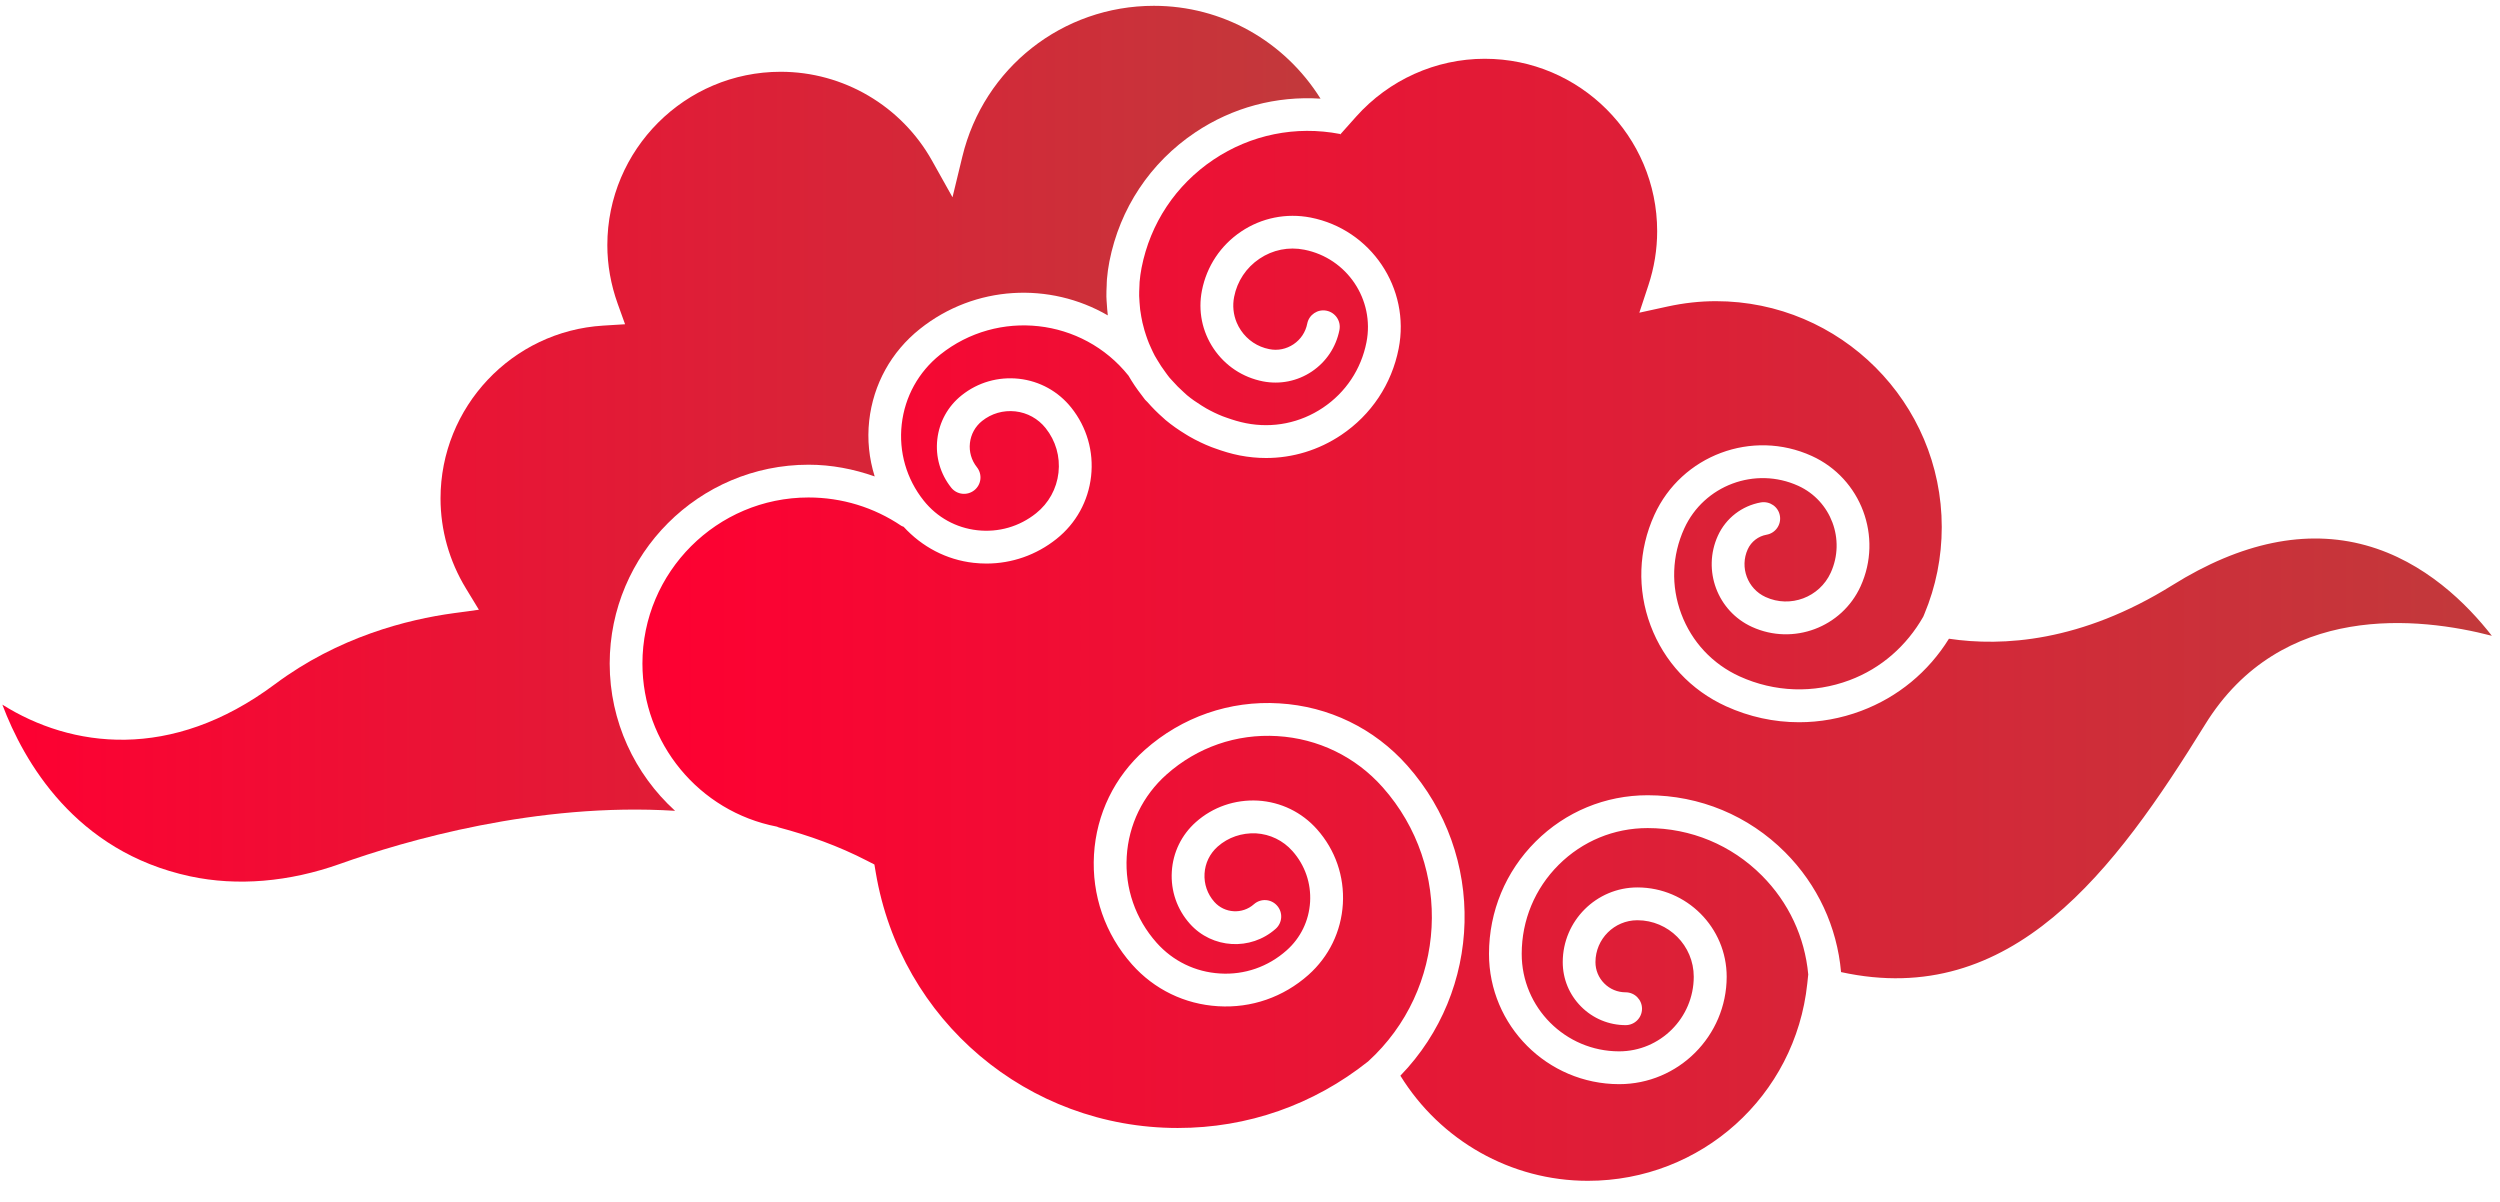<?xml version="1.0" encoding="UTF-8"?> <svg xmlns="http://www.w3.org/2000/svg" width="104" height="50" viewBox="0 0 104 50" fill="none"><path d="M33.638 19.332C34.586 19.332 35.509 19.51 36.387 19.82C36.156 19.078 36.07 18.293 36.159 17.498C36.328 15.987 37.076 14.634 38.264 13.687C40.564 11.851 43.68 11.724 46.084 13.12C46.08 13.094 46.08 13.067 46.077 13.04C46.062 12.919 46.054 12.796 46.046 12.674C46.038 12.561 46.028 12.448 46.026 12.334C46.023 12.182 46.031 12.029 46.038 11.875C46.042 11.787 46.041 11.699 46.049 11.611C46.07 11.367 46.103 11.122 46.151 10.877C46.584 8.67 47.851 6.765 49.718 5.511C51.275 4.466 53.093 3.986 54.934 4.104C53.438 1.713 50.85 0.242 48.001 0.242C44.204 0.242 40.927 2.821 40.034 6.514L39.624 8.206L38.774 6.686C37.498 4.404 35.085 2.986 32.477 2.986C28.5 2.986 25.265 6.221 25.265 10.199C25.265 11.018 25.41 11.838 25.695 12.633L26.003 13.489L25.094 13.545C21.299 13.776 18.326 16.935 18.326 20.735C18.326 22.048 18.69 23.34 19.38 24.474L19.922 25.365L18.889 25.506C16.944 25.769 14.072 26.496 11.434 28.465C7.111 31.691 2.956 31.109 0.098 29.313C0.987 31.674 3.126 35.429 7.911 36.455C9.866 36.874 12.023 36.694 14.155 35.934C16.836 34.978 22.336 33.37 28.083 33.73C26.403 32.202 25.363 30.006 25.363 27.607C25.364 23.044 29.076 19.332 33.638 19.332Z" fill="url(#paint0_linear_550_297)"></path><path d="M98.417 22.685C95.938 22.001 93.232 22.558 90.376 24.341C86.575 26.712 83.299 26.903 81.076 26.571C80.225 27.945 78.958 28.999 77.419 29.575C76.581 29.889 75.71 30.045 74.841 30.045C73.805 30.045 72.773 29.823 71.802 29.381C70.341 28.716 69.226 27.522 68.663 26.018C68.1 24.514 68.157 22.881 68.822 21.42C69.952 18.94 72.891 17.838 75.372 18.969C77.425 19.904 78.335 22.335 77.401 24.389C76.622 26.1 74.597 26.861 72.884 26.08C71.446 25.425 70.81 23.723 71.464 22.286C71.796 21.557 72.464 21.04 73.253 20.9C73.625 20.839 73.979 21.082 74.043 21.453C74.109 21.824 73.861 22.179 73.49 22.244C73.144 22.305 72.851 22.532 72.706 22.85C72.364 23.603 72.697 24.495 73.45 24.837C74.476 25.306 75.691 24.85 76.159 23.823C76.782 22.454 76.175 20.833 74.807 20.21C73.011 19.394 70.883 20.19 70.065 21.985C69.551 23.114 69.507 24.376 69.942 25.538C70.377 26.7 71.239 27.624 72.368 28.138C73.823 28.799 75.447 28.855 76.941 28.296C78.259 27.803 79.316 26.865 80.006 25.657L80.052 25.548C80.533 24.398 80.777 23.179 80.777 21.925C80.777 16.744 76.562 12.529 71.382 12.529C70.72 12.529 70.042 12.604 69.366 12.752L68.196 13.008L68.572 11.871C68.815 11.136 68.938 10.378 68.938 9.618C68.938 5.663 65.72 2.445 61.765 2.445C59.73 2.445 57.781 3.322 56.416 4.851L55.775 5.57L55.773 5.578C55.771 5.578 55.77 5.578 55.768 5.577L55.753 5.593L55.743 5.573C53.903 5.22 52.035 5.599 50.479 6.643C48.915 7.694 47.852 9.29 47.489 11.14C47.451 11.336 47.424 11.533 47.407 11.729C47.401 11.796 47.402 11.863 47.399 11.93C47.393 12.056 47.387 12.183 47.389 12.309C47.391 12.397 47.398 12.484 47.404 12.572C47.411 12.673 47.418 12.775 47.43 12.875C47.442 12.975 47.46 13.074 47.477 13.173C47.492 13.258 47.508 13.342 47.527 13.425C47.552 13.532 47.579 13.638 47.61 13.743C47.631 13.815 47.654 13.886 47.678 13.957C47.715 14.067 47.754 14.177 47.798 14.284C47.823 14.346 47.852 14.407 47.88 14.468C47.93 14.578 47.98 14.689 48.038 14.796C48.067 14.851 48.101 14.903 48.133 14.957C48.24 15.142 48.358 15.319 48.486 15.49C48.539 15.561 48.589 15.635 48.646 15.704C48.68 15.745 48.718 15.782 48.753 15.822C48.911 16.003 49.079 16.171 49.255 16.327C49.297 16.364 49.336 16.404 49.379 16.44C49.57 16.599 49.774 16.739 49.984 16.87C50.05 16.911 50.115 16.952 50.183 16.991C50.401 17.114 50.626 17.223 50.861 17.316C50.917 17.338 50.975 17.357 51.033 17.378C51.292 17.47 51.557 17.551 51.832 17.605C52.951 17.826 54.089 17.596 55.036 16.96C55.983 16.324 56.625 15.357 56.845 14.238C57.194 12.464 56.034 10.737 54.26 10.388C53.606 10.257 52.945 10.392 52.394 10.763C51.842 11.134 51.468 11.697 51.34 12.349C51.268 12.713 51.306 13.082 51.446 13.417C51.493 13.529 51.551 13.636 51.62 13.739C51.896 14.15 52.315 14.429 52.801 14.524C53.156 14.597 53.513 14.52 53.811 14.321C54.109 14.121 54.312 13.816 54.381 13.463C54.454 13.093 54.813 12.851 55.182 12.925C55.552 12.998 55.793 13.357 55.721 13.727C55.581 14.437 55.173 15.051 54.572 15.455C53.971 15.858 53.248 16.002 52.538 15.865C51.694 15.699 50.966 15.216 50.486 14.502C50.007 13.788 49.834 12.931 50 12.087C50.198 11.077 50.778 10.205 51.632 9.632C52.487 9.059 53.513 8.855 54.523 9.05C57.035 9.544 58.678 11.99 58.184 14.503C57.894 15.98 57.046 17.255 55.797 18.094C54.858 18.725 53.775 19.053 52.668 19.053C52.303 19.053 51.936 19.017 51.57 18.946C51.214 18.876 50.873 18.772 50.542 18.651C50.492 18.633 50.442 18.617 50.392 18.597C50.069 18.471 49.76 18.321 49.465 18.151C49.418 18.124 49.373 18.095 49.327 18.067C49.032 17.887 48.75 17.692 48.488 17.473C48.452 17.443 48.42 17.41 48.385 17.379C48.152 17.176 47.935 16.957 47.733 16.726C47.703 16.691 47.665 16.664 47.635 16.628C47.618 16.608 47.605 16.586 47.589 16.567C47.553 16.523 47.522 16.476 47.487 16.431C47.286 16.174 47.106 15.906 46.945 15.627C45.026 13.227 41.513 12.836 39.113 14.752C38.21 15.473 37.642 16.502 37.512 17.649C37.383 18.797 37.709 19.926 38.429 20.829C38.983 21.523 39.773 21.96 40.656 22.058C41.541 22.157 42.407 21.907 43.1 21.353C43.626 20.933 43.957 20.333 44.033 19.664C44.108 18.994 43.918 18.336 43.498 17.809C43.185 17.417 42.737 17.169 42.238 17.113C41.735 17.059 41.247 17.199 40.855 17.512C40.569 17.74 40.39 18.066 40.349 18.429C40.308 18.791 40.412 19.149 40.639 19.435C40.874 19.73 40.826 20.16 40.531 20.394C40.235 20.63 39.806 20.582 39.571 20.287C39.116 19.716 38.91 19.002 38.992 18.276C39.073 17.551 39.433 16.901 40.003 16.446C40.68 15.905 41.525 15.663 42.39 15.757C43.251 15.854 44.024 16.28 44.565 16.958C45.212 17.769 45.505 18.784 45.389 19.816C45.273 20.847 44.763 21.772 43.951 22.419C43.112 23.089 42.093 23.444 41.035 23.444C40.859 23.444 40.681 23.433 40.503 23.414C39.368 23.287 38.354 22.747 37.589 21.913C37.559 21.899 37.526 21.894 37.497 21.875C36.354 21.103 35.018 20.695 33.634 20.695C29.825 20.695 26.725 23.795 26.725 27.604C26.725 30.908 29.076 33.76 32.314 34.387C32.343 34.393 32.366 34.41 32.393 34.42C33.646 34.752 34.883 35.194 36.071 35.807L36.375 35.963L36.432 36.3C37.469 42.456 42.752 46.924 48.994 46.924C51.899 46.924 54.636 45.965 56.915 44.155C60.192 41.168 60.473 36.077 57.52 32.751C56.391 31.479 54.833 30.723 53.135 30.622C51.435 30.518 49.801 31.088 48.53 32.218C47.54 33.097 46.951 34.31 46.872 35.631C46.793 36.953 47.234 38.227 48.114 39.217C48.793 39.982 49.73 40.437 50.751 40.497C51.773 40.562 52.756 40.217 53.521 39.537C54.106 39.019 54.453 38.303 54.5 37.522C54.546 36.741 54.286 35.99 53.767 35.405C53.376 34.964 52.837 34.702 52.248 34.667C51.662 34.641 51.094 34.829 50.653 35.22C50.328 35.509 50.134 35.908 50.109 36.341C50.083 36.775 50.228 37.193 50.517 37.519C50.944 37.999 51.683 38.042 52.163 37.616C52.445 37.366 52.876 37.39 53.126 37.674C53.377 37.956 53.351 38.387 53.069 38.638C52.027 39.564 50.424 39.47 49.496 38.426C48.965 37.828 48.699 37.06 48.747 36.261C48.794 35.463 49.15 34.732 49.747 34.2C50.459 33.567 51.376 33.255 52.329 33.305C53.281 33.362 54.154 33.785 54.788 34.499C55.549 35.355 55.931 36.458 55.863 37.603C55.795 38.748 55.285 39.796 54.428 40.558C53.391 41.479 52.06 41.946 50.671 41.859C49.286 41.777 48.016 41.16 47.094 40.123C45.972 38.86 45.41 37.236 45.51 35.55C45.61 33.864 46.361 32.319 47.624 31.196C49.169 29.826 51.16 29.132 53.217 29.26C55.279 29.382 57.17 30.3 58.541 31.845C61.857 35.579 61.677 41.218 58.256 44.749C59.925 47.451 62.859 49.122 66.055 49.122C70.766 49.122 74.69 45.594 75.183 40.915L75.223 40.537C75.08 38.983 74.408 37.539 73.292 36.421C72.025 35.15 70.339 34.45 68.545 34.448C68.543 34.448 68.541 34.448 68.539 34.448C67.143 34.448 65.83 34.991 64.841 35.977C63.851 36.964 63.304 38.279 63.303 39.678C63.3 41.912 65.116 43.733 67.351 43.736H67.354C69.065 43.736 70.458 42.345 70.46 40.633C70.461 39.338 69.41 38.283 68.115 38.282H68.113C67.154 38.282 66.373 39.062 66.371 40.022C66.37 40.358 66.501 40.673 66.738 40.911C66.975 41.149 67.291 41.28 67.626 41.28C68.003 41.28 68.308 41.587 68.308 41.964C68.307 42.34 68.002 42.646 67.625 42.646H67.63C66.929 42.645 66.271 42.372 65.776 41.876C65.281 41.38 65.009 40.722 65.01 40.021C65.012 38.309 66.406 36.917 68.117 36.917H68.121C70.168 36.92 71.832 38.587 71.83 40.635C71.827 43.098 69.821 45.101 67.358 45.101C67.356 45.101 67.354 45.101 67.354 45.101C64.367 45.096 61.939 42.663 61.942 39.676C61.945 37.912 62.633 36.255 63.881 35.01C65.127 33.767 66.783 33.082 68.543 33.082C68.546 33.082 68.548 33.082 68.551 33.082C70.71 33.085 72.738 33.928 74.262 35.456C75.612 36.81 76.421 38.558 76.588 40.439C83.695 41.994 87.97 36.226 91.732 30.14C94.898 25.013 100.665 25.67 103.661 26.449C102.639 25.136 100.873 23.362 98.417 22.685Z" fill="url(#paint1_linear_550_297)"></path><defs><linearGradient id="paint0_linear_550_297" x1="0.1" y1="18.459" x2="54.935" y2="18.459" gradientUnits="userSpaceOnUse"><stop stop-color="#FE0032"></stop><stop offset="1" stop-color="#C2393B"></stop></linearGradient><linearGradient id="paint1_linear_550_297" x1="26.729" y1="25.785" x2="103.662" y2="25.785" gradientUnits="userSpaceOnUse"><stop stop-color="#FE0032"></stop><stop offset="1" stop-color="#C2393B"></stop></linearGradient></defs></svg> 